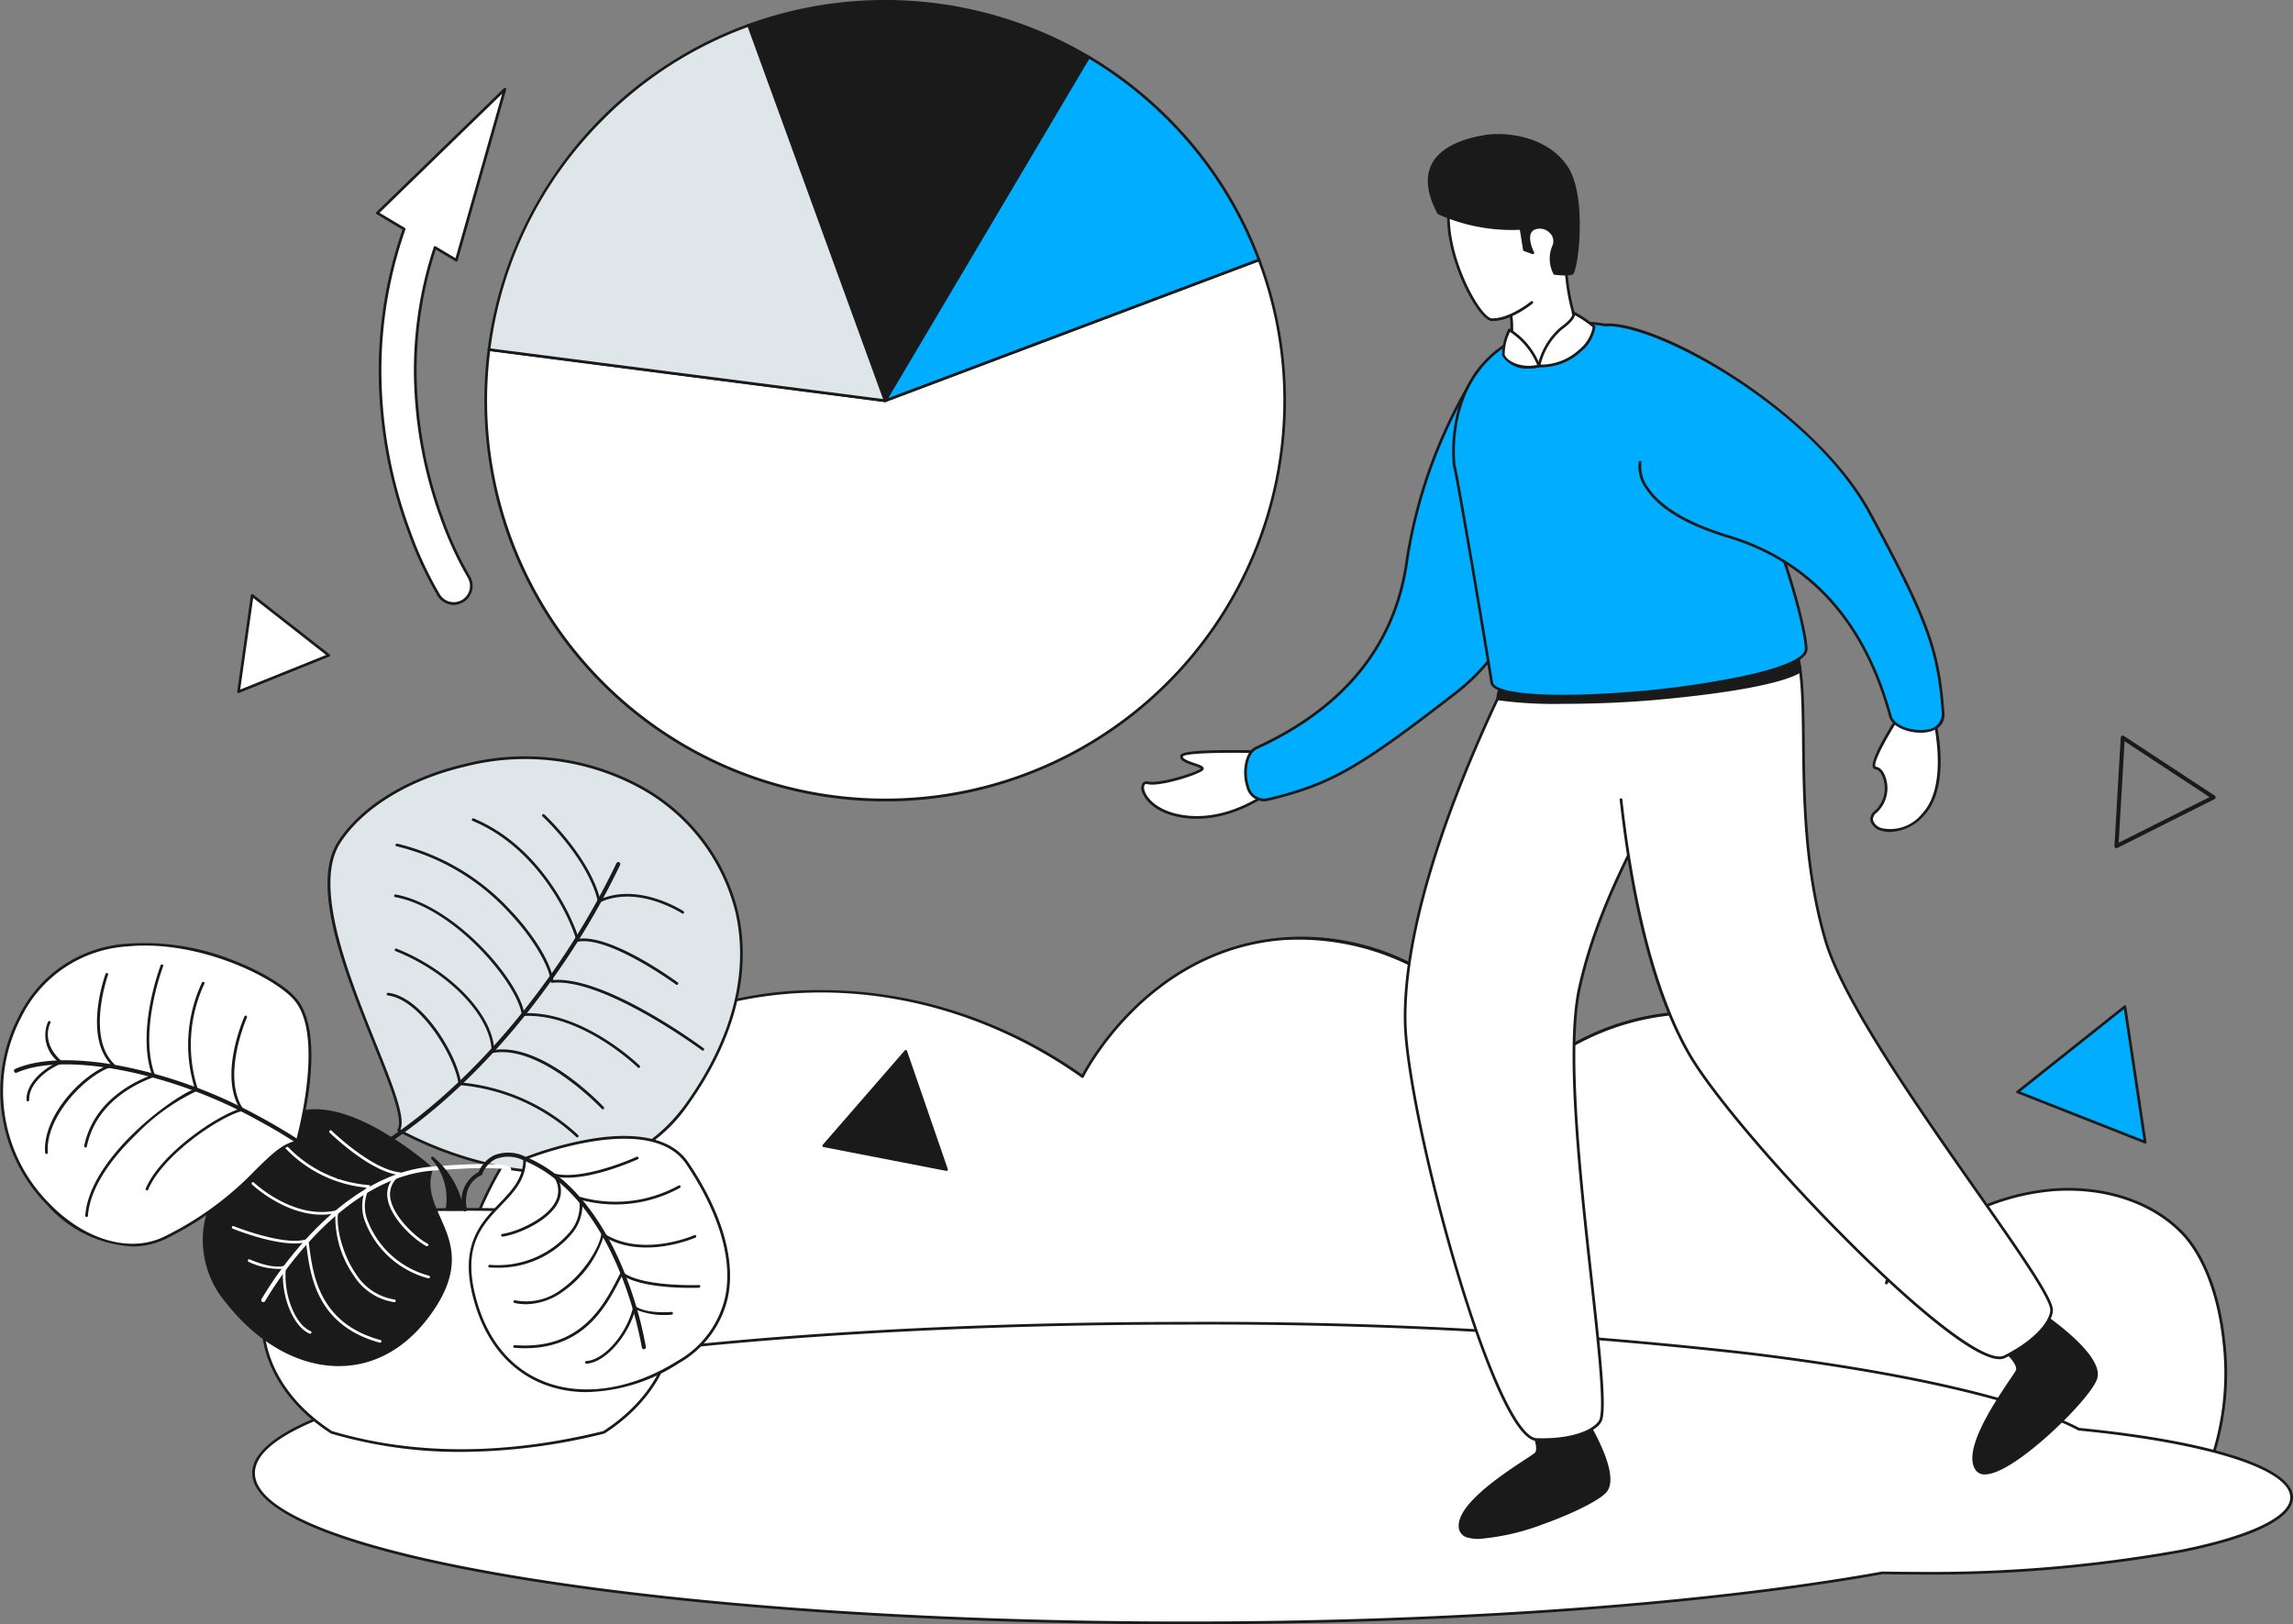 <svg xmlns="http://www.w3.org/2000/svg" id="Grupo_2891" data-name="Grupo 2891" width="237.623" height="168.357" viewBox="0 0 237.623 168.357"><rect x="0" y="0" width="237.623" height="168.357" fill="#808080" stroke="none"/><path id="Trazado_1582" data-name="Trazado 1582" d="M878.415,1191.613c-.092-2.445-.509-21.515,14.093-33.538,13.832-11.39,35.362-11.7,52.088.18.356-.708,6.883-13.127,20.692-14.272a25.972,25.972,0,0,1,25.152,14.629c9.788-9.018,23.955-9.038,31.93-1.605,5.778,5.385,7.82,14.225,5.53,22.656,8.745-11.473,23.685-12.14,30.5-5.353,4.836,4.817,6.164,17.069,2.675,25.05C1000.311,1197.931,939.185,1193.04,878.415,1191.613Z" transform="translate(-832.414 -1046.672)" fill="#fff"></path><path id="Trazado_1583" data-name="Trazado 1583" d="M1061.119,1199.539h0c-30.387-.714-61.371-2.319-91.336-3.874s-60.945-3.158-91.328-3.872a.141.141,0,0,1-.137-.135c-.135-3.564-.088-21.932,14.143-33.652a39.487,39.487,0,0,1,25.049-8.668h.077a45.535,45.535,0,0,1,13.845,2.181,48.31,48.31,0,0,1,13.156,6.565c.8-1.51,7.354-13.095,20.731-14.2a25.082,25.082,0,0,1,14.728,3.381,26.76,26.76,0,0,1,10.478,11.158,26.133,26.133,0,0,1,16.6-6.883,21.21,21.21,0,0,1,15.385,5.4,20.43,20.43,0,0,1,5.832,10.255,25.276,25.276,0,0,1-.094,11.887,24.136,24.136,0,0,1,17.04-9.185c5.286-.361,10.119,1.224,13.259,4.35,2.33,2.32,3.971,6.484,4.5,11.422a28.063,28.063,0,0,1-1.8,13.783A.139.139,0,0,1,1061.119,1199.539Zm-182.528-8.023c30.343.715,61.283,2.319,91.2,3.871s60.882,3.156,91.234,3.871a27.853,27.853,0,0,0,1.737-13.555c-.525-4.877-2.135-8.979-4.42-11.254-3.083-3.069-7.835-4.625-13.043-4.269a23.93,23.93,0,0,0-17.25,9.607.14.14,0,0,1-.247-.122c2.291-8.435.136-17.274-5.49-22.517-8.223-7.663-22.462-6.942-31.74,1.607a.141.141,0,0,1-.121.034.138.138,0,0,1-.1-.074,25.953,25.953,0,0,0-25.015-14.551c-13.853,1.148-20.31,13.663-20.578,14.2a.14.14,0,0,1-.091.073.138.138,0,0,1-.115-.022c-16.486-11.7-37.835-11.78-51.918-.184C878.674,1169.721,878.465,1187.676,878.591,1191.516Z" transform="translate(-832.454 -1046.712)" fill="#1a1a1a"></path><path id="Trazado_1584" data-name="Trazado 1584" d="M1053.5,1183.366c-12.1-6.359-48.924-10.984-92.476-10.984-53.4,0-96.683,6.952-96.683,15.528s43.286,15.53,96.683,15.53c28.653,0,54.394-2,72.1-5.183q1.724.032,3.488.032c21.5,0,38.936-3.514,38.936-7.849C1075.544,1187.325,1066.543,1184.635,1053.5,1183.366Z" transform="translate(-838.061 -1035.225)" fill="#fff"></path><path id="Trazado_1585" data-name="Trazado 1585" d="M961.063,1203.622c-25.832,0-50.12-1.616-68.387-4.55-18.338-2.945-28.437-6.894-28.437-11.12s10.1-8.174,28.437-11.12c18.268-2.934,42.555-4.549,68.387-4.549a497.348,497.348,0,0,1,58.049,3.108c16.283,1.965,28.521,4.763,34.468,7.88,13.661,1.33,22.145,4.092,22.145,7.21,0,2.171-4.089,4.191-11.516,5.689a146.63,146.63,0,0,1-27.559,2.3c-1.136,0-2.306-.011-3.477-.032C1014.831,1201.733,988.55,1203.622,961.063,1203.622Zm0-31.058c-25.818,0-50.089,1.615-68.343,4.546-8.871,1.424-15.833,3.083-20.693,4.929-4.982,1.891-7.507,3.882-7.507,5.913s2.525,4.022,7.507,5.914c4.86,1.845,11.822,3.5,20.693,4.929,18.254,2.931,42.524,4.546,68.343,4.546,27.477,0,53.746-1.888,72.073-5.181h.028c1.173.021,2.347.031,3.485.031a146.178,146.178,0,0,0,27.5-2.3c7.175-1.445,11.291-3.419,11.291-5.412,0-2.917-8.6-5.64-21.92-6.934a.133.133,0,0,1-.052-.016c-5.909-3.1-18.123-5.9-34.395-7.862A497.088,497.088,0,0,0,961.063,1172.563Z" transform="translate(-838.102 -1035.265)" fill="#1a1a1a"></path><g id="Grupo_1129" data-name="Grupo 1129" transform="translate(151.161 145.863)"><path id="Trazado_1586" data-name="Trazado 1586" d="M965.886,1178.771s4.434,6.638,2.666,8.54-14.3,6.7-14.987,3.89,7.172-7.241,7.8-7.815-.534-2.87-.534-2.87S964.172,1178.243,965.886,1178.771Z" transform="translate(-953.382 -1178.552)" fill="#1a1a1a"></path><path id="Trazado_1587" data-name="Trazado 1587" d="M955.511,1192.243a4.2,4.2,0,0,1-1.041-.112,1.223,1.223,0,0,1-1-.856c-.589-2.39,4.464-5.707,6.89-7.3.473-.31.845-.554.952-.652.4-.366-.135-1.852-.566-2.7a.143.143,0,0,1,.046-.179c.139-.094,3.418-2.3,5.176-1.762a.13.13,0,0,1,.076.056c.184.275,4.475,6.751,2.652,8.713-.765.824-3.451,2.169-6.531,3.269A24.011,24.011,0,0,1,955.511,1192.243Zm5.54-11.638c.249.514,1.074,2.354.45,2.924-.123.112-.467.338-.987.68-2.188,1.436-7.313,4.8-6.773,7,.08.32.341.534.8.652,3.059.792,12.514-3.059,13.95-4.605,1.6-1.721-2.282-7.755-2.654-8.323C964.359,1178.53,961.613,1180.24,961.051,1180.6Z" transform="translate(-953.422 -1178.592)" fill="#1a1a1a"></path></g><g id="Grupo_1130" data-name="Grupo 1130" transform="translate(145.474 63.236)"><path id="Trazado_1588" data-name="Trazado 1588" d="M963.088,1120.847s-13.988,24.868-13.614,41.539c.219,9.795,9.168,43.067,13.614,43.206s6.421-1.276,6.667-2.083c1.147-3.751-4.563-34.162-2.222-44.735,3-13.532,12.118-24.208,11.7-28.618C977.813,1115.022,963.088,1120.847,963.088,1120.847Z" transform="translate(-949.325 -1119.615)" fill="#fff"></path><path id="Trazado_1589" data-name="Trazado 1589" d="M963.724,1205.779c-.195,0-.4,0-.6-.01-2.9-.091-6.927-12.676-8.522-18.083-2.923-9.908-5.122-20.532-5.229-25.26-.193-8.635,3.524-19.491,6.678-27.077a152.806,152.806,0,0,1,6.955-14.533.136.136,0,0,1,.07-.062c.069-.027,6.844-2.651,11.648.3,2.7,1.656,4.277,4.727,4.692,9.129.189,2.016-1.563,5.3-3.782,9.454-2.794,5.233-6.272,11.748-7.923,19.208-1.4,6.32.077,19.651,1.263,30.363.795,7.18,1.423,12.854.956,14.382C969.662,1204.461,967.744,1205.779,963.724,1205.779Zm-.5-84.781a152.908,152.908,0,0,0-6.917,14.461c-3.143,7.56-6.848,18.375-6.655,26.961.105,4.706,2.3,15.3,5.216,25.186,3.237,10.972,6.4,17.823,8.261,17.882,4.431.135,6.314-1.277,6.53-1.985.45-1.472-.207-7.4-.967-14.268-1.189-10.733-2.668-24.09-1.259-30.454,1.66-7.5,5.148-14.031,7.95-19.281,2.2-4.113,3.932-7.363,3.75-9.294-.405-4.309-1.939-7.309-4.559-8.917C970.1,1118.54,963.825,1120.773,963.226,1121Z" transform="translate(-949.366 -1119.652)" fill="#1a1a1a"></path></g><g id="Grupo_1131" data-name="Grupo 1131" transform="translate(204.397 135.945)"><path id="Trazado_1590" data-name="Trazado 1590" d="M998.372,1171.617s6.66,4.4,5.769,6.839-10.584,11.714-12.308,9.4,3.8-9.454,4.162-10.228-1.605-2.438-1.605-2.438S996.589,1171.8,998.372,1171.617Z" transform="translate(-991.357 -1171.478)" fill="#1a1a1a"></path><path id="Trazado_1591" data-name="Trazado 1591" d="M992.7,1188.4a1.1,1.1,0,0,1-.943-.425c-1.469-1.977,1.9-6.991,3.524-9.4.314-.468.564-.838.624-.97.227-.492-.843-1.654-1.569-2.271a.139.139,0,0,1-.027-.184c.091-.142,2.257-3.449,4.086-3.631a.146.146,0,0,1,.093.023c.275.182,6.742,4.49,5.822,7-.387,1.057-2.343,3.336-4.755,5.544-1.3,1.193-4.55,4-6.544,4.287A2.024,2.024,0,0,1,992.7,1188.4Zm1.912-13.2c.429.378,1.9,1.754,1.548,2.522-.07.151-.3.492-.646,1.008-1.461,2.173-4.883,7.26-3.531,9.077a.954.954,0,0,0,.988.292c3.128-.454,10.352-7.67,11.076-9.65.807-2.21-5.109-6.267-5.672-6.645C996.86,1172.007,994.992,1174.646,994.615,1175.2Z" transform="translate(-991.398 -1171.517)" fill="#1a1a1a"></path></g><g id="Grupo_1132" data-name="Grupo 1132" transform="translate(167.845 66.565)"><path id="Trazado_1592" data-name="Trazado 1592" d="M965.424,1138.308c.98,8.832,2.983,19.3,7.07,26.382,4.9,8.487,28.72,33.376,32.686,31.363s5.02-4.2,4.849-5.03c-.8-3.841-20.406-27.775-23.428-38.173-3.871-13.308-.994-27.053-3.475-30.724l-17.7,1.175Z" transform="translate(-965.284 -1121.987)" fill="#fff"></path><path id="Trazado_1593" data-name="Trazado 1593" d="M1004.679,1196.346c-3.231,0-11.822-8.186-15.552-11.9-7.322-7.287-14.351-15.549-16.714-19.647-3.412-5.913-5.8-14.808-7.087-26.436a.14.14,0,0,1,.279-.031c1.267,11.427,3.707,20.53,7.05,26.327,2.352,4.078,9.363,12.317,16.67,19.59,8.107,8.069,14.174,12.558,15.833,11.718,3.955-2.007,4.925-4.152,4.775-4.877-.313-1.508-3.736-6.394-7.7-12.052-6.2-8.843-13.906-19.849-15.726-26.11-2.145-7.374-2.222-14.778-2.284-20.729-.048-4.6-.087-8.247-1.13-9.887l-17.619,1.169a.14.14,0,1,1-.02-.279l17.7-1.175a.14.14,0,0,1,.126.06c1.133,1.677,1.172,5.4,1.221,10.109.062,5.932.139,13.316,2.272,20.654,1.807,6.216,9.5,17.2,15.687,26.027,4.145,5.917,7.419,10.591,7.744,12.157.195.939-.97,3.177-4.923,5.183A1.323,1.323,0,0,1,1004.679,1196.346Z" transform="translate(-965.324 -1122.027)" fill="#1a1a1a"></path></g><g id="Grupo_1133" data-name="Grupo 1133" transform="translate(155.054 66.564)"><path id="Trazado_1594" data-name="Trazado 1594" d="M957.141,1126.431s-.65-.349-.841,1.428c2.246.463,9.943.545,16.339-.028,13.406-1.2,15.032-2.874,15.032-2.874l-.425-2.832Z" transform="translate(-956.159 -1121.985)" fill="#1a1a1a"></path><path id="Trazado_1595" data-name="Trazado 1595" d="M963.2,1128.416a43.721,43.721,0,0,1-6.889-.378.143.143,0,0,1-.111-.153c.091-.841.3-1.354.62-1.522a.481.481,0,0,1,.378-.035l30.067-4.3a.14.14,0,0,1,.159.118l.426,2.832a.135.135,0,0,1-.038.118c-.067.07-1.815,1.726-15.121,2.917C969.554,1128.292,966.141,1128.416,963.2,1128.416Zm-6.705-.629c2.386.44,9.836.513,16.172-.053,11.949-1.071,14.525-2.536,14.895-2.8l-.394-2.612L957.2,1126.61a.137.137,0,0,1-.084-.014.193.193,0,0,0-.172.018C956.821,1126.683,956.6,1126.927,956.495,1127.786Z" transform="translate(-956.199 -1122.026)" fill="#1a1a1a"></path></g><g id="Grupo_1134" data-name="Grupo 1134" transform="translate(118.275 77.747)"><path id="Trazado_1596" data-name="Trazado 1596" d="M942.432,1130.145s-8.086-.239-8.324.416,2.08.952,2.141,1.308-4.4,1.785-5.65,1.487-.534,3.269,4.52,3.568,9.1-3.411,9.1-3.411Z" transform="translate(-929.924 -1129.962)" fill="#fff"></path><path id="Trazado_1597" data-name="Trazado 1597" d="M935.731,1137.122q-.288,0-.58-.018c-2.965-.174-4.548-1.456-5.04-2.6a1.074,1.074,0,0,1,0-1.091.537.537,0,0,1,.565-.153c1.152.275,5.024-.949,5.456-1.347a4.159,4.159,0,0,0-.745-.3c-.587-.2-1.194-.409-1.353-.743a.393.393,0,0,1-.016-.315c.059-.163.182-.5,4.382-.547,2.03-.021,4.058.038,4.078.038a.14.14,0,0,1,.12.074l1.783,3.369a.139.139,0,0,1-.029.168C944.312,1133.693,940.516,1137.122,935.731,1137.122Zm-5.232-3.6a.221.221,0,0,0-.177.074c-.091.108-.133.383.046.8.438,1.018,1.957,2.264,4.8,2.432,4.548.264,8.319-2.794,8.913-3.3l-1.693-3.2c-3.8-.108-7.848-.014-8.111.334a.127.127,0,0,0,.008.093c.109.227.735.441,1.192.6.6.2.916.322.952.54a.242.242,0,0,1-.093.213c-.509.474-4.478,1.731-5.728,1.432A.445.445,0,0,0,930.5,1133.519Z" transform="translate(-929.964 -1130.003)" fill="#1a1a1a"></path></g><g id="Grupo_1135" data-name="Grupo 1135" transform="translate(128.931 38.399)"><path id="Trazado_1598" data-name="Trazado 1598" d="M961.666,1102.035a51.128,51.128,0,0,0-7.248,19.392c-1.614,12.356-11.156,17.55-15.643,19.6-1.761.8-1.484,5.994,1.215,5.343,6.419-1.551,9.36-3.223,19.248-10.88a20.7,20.7,0,0,0,8.4-17.23Z" transform="translate(-937.526 -1101.894)" fill="#00adff"></path><path id="Trazado_1599" data-name="Trazado 1599" d="M939.575,1146.605a1.919,1.919,0,0,1-1.779-1.515c-.5-1.452-.186-3.627.959-4.151,9.187-4.2,14.422-10.755,15.562-19.49A51.705,51.705,0,0,1,961.589,1102a.138.138,0,0,1,.193-.038.14.14,0,0,1,.039.195,51.367,51.367,0,0,0-7.225,19.332c-1.154,8.838-6.444,15.468-15.725,19.709-.988.453-1.271,2.47-.81,3.8a1.618,1.618,0,0,0,1.935,1.274c6.4-1.546,9.271-3.168,19.195-10.855a21.278,21.278,0,0,0,7.661-11.25,18.169,18.169,0,0,0,.687-5.857.14.14,0,0,1,.279-.027,18.354,18.354,0,0,1-.691,5.945,21.559,21.559,0,0,1-7.764,11.41c-9.964,7.717-12.851,9.348-19.3,10.905A2.054,2.054,0,0,1,939.575,1146.605Z" transform="translate(-937.565 -1101.935)" fill="#1a1a1a"></path></g><g id="Grupo_1136" data-name="Grupo 1136" transform="translate(150.488 33.357)"><path id="Trazado_1600" data-name="Trazado 1600" d="M953.119,1113.2s-1.911-13.8,12.973-14.741,23.494,30.014,23.494,33.765S957.508,1139,957,1135.662,953.419,1114.136,953.119,1113.2Z" transform="translate(-952.904 -1098.298)" fill="#00adff"></path><path id="Trazado_1601" data-name="Trazado 1601" d="M964.351,1137.272c-3.6,0-7.266-.308-7.456-1.549-.535-3.479-3.573-21.511-3.871-22.443l-.005-.024c-.008-.059-.778-5.966,2.769-10.306,2.253-2.756,5.729-4.3,10.335-4.591,3.349-.21,6.628,1.166,9.746,4.093,9.062,8.508,13.9,27.083,13.9,29.811,0,2.424-11.233,4.164-18.783,4.741C969.971,1137.081,967.183,1137.272,964.351,1137.272Zm-11.056-24.065c.321,1.078,3.343,19,3.878,22.472.188,1.223,5.857,1.651,13.787,1.044a92.378,92.378,0,0,0,12.627-1.773c3.749-.849,5.9-1.829,5.9-2.687,0-1.455-1.276-6.827-3.58-12.739-2.041-5.229-5.472-12.4-10.228-16.867-3.059-2.872-6.268-4.225-9.536-4.019-4.524.286-7.933,1.8-10.134,4.489C952.608,1107.283,953.26,1112.926,953.295,1113.207Z" transform="translate(-952.943 -1098.338)" fill="#1a1a1a"></path></g><g id="Grupo_1137" data-name="Grupo 1137" transform="translate(193.809 73.725)"><path id="Trazado_1602" data-name="Trazado 1602" d="M987,1127.234s-3.687,5.63-2.617,5.749,1.7,3.132,0,4.52,1.9,3.488,4.916.276.991-10.545.991-10.545Z" transform="translate(-983.804 -1127.094)" fill="#fff"></path><path id="Trazado_1603" data-name="Trazado 1603" d="M985.91,1139.65a3.134,3.134,0,0,1-.842-.111,1.55,1.55,0,0,1-1.2-1.041,1.089,1.089,0,0,1,.471-1.064,3.165,3.165,0,0,0,.869-3.273c-.171-.58-.477-.962-.8-1a.33.33,0,0,1-.273-.192c-.4-.838,2.253-4.956,2.788-5.771a.138.138,0,0,1,.118-.065h3.29a.139.139,0,0,1,.134.1c.084.3,2.008,7.447-1.023,10.678A4.919,4.919,0,0,1,985.91,1139.65Zm1.206-12.234c-1.206,1.848-2.979,4.9-2.728,5.435.007.017.015.03.051.032.442.049.828.5,1.035,1.2a3.45,3.45,0,0,1-.96,3.569.817.817,0,0,0-.374.791,1.3,1.3,0,0,0,1.006.827,4.227,4.227,0,0,0,4.092-1.545c2.732-2.912,1.211-9.411.984-10.308Z" transform="translate(-983.844 -1127.134)" fill="#1a1a1a"></path></g><g id="Grupo_1138" data-name="Grupo 1138" transform="translate(166.288 33.521)"><path id="Trazado_1604" data-name="Trazado 1604" d="M967.854,1112.794s-1.128,4.609,9.137,7.709c11.929,3.6,15.5,13.862,16.794,18.622.508,1.869,5.672,2.439,5.467-.329-.485-6.587-1.657-9.761-7.6-20.762-5.634-10.424-21.618-19.665-27.336-19.476Z" transform="translate(-964.173 -1098.414)" fill="#00adff"></path><path id="Trazado_1605" data-name="Trazado 1605" d="M996.945,1140.88c-1.4,0-2.972-.638-3.255-1.678-2.648-9.746-8.267-15.98-16.7-18.524-4.29-1.3-7.148-3-8.5-5.075a3.807,3.807,0,0,1-.737-2.8.14.14,0,0,1,.272.067h0a3.635,3.635,0,0,0,.718,2.607c.906,1.378,3.086,3.352,8.324,4.933,8.532,2.575,14.214,8.874,16.888,18.721.286,1.049,2.229,1.657,3.621,1.419a1.619,1.619,0,0,0,1.573-1.7c-.485-6.566-1.619-9.663-7.588-20.706-5.734-10.606-21.482-19.4-27.043-19.4l-.166,0a.14.14,0,1,1-.008-.28c2.926-.1,8.337,2.173,13.782,5.781,6.181,4.1,11.167,9.115,13.682,13.768,5.995,11.087,7.133,14.2,7.621,20.818.078,1.062-.579,1.79-1.8,2A4.028,4.028,0,0,1,996.945,1140.88Z" transform="translate(-964.213 -1098.455)" fill="#1a1a1a"></path></g><g id="Grupo_1139" data-name="Grupo 1139" transform="translate(149.966 16.348)"><path id="Trazado_1606" data-name="Trazado 1606" d="M959.143,1102.526s.352.987-.275,4.008a3.081,3.081,0,0,0,3.17,1.208c1.7-.464,3.5-2.365,4.494-2.919-1.085-1.985-1.464-5.3-1.672-6.666s1.462-13.406-7.664-11.686-1.95,16.489,0,16.489,4.11-1.793,4.11-1.793Z" transform="translate(-952.53 -1086.165)" fill="#fff"></path><path id="Trazado_1607" data-name="Trazado 1607" d="M961.408,1108.012a3.275,3.275,0,0,1-2.62-1.365.141.141,0,0,1-.017-.1,10.491,10.491,0,0,0,.307-3.817,4.942,4.942,0,0,1-1.842.412c-1.288,0-4.187-5.124-4.614-9.674-.261-2.791.324-6.289,4.588-7.092a6.026,6.026,0,0,1,5.222,1.011c2.727,2.3,2.638,7.3,2.595,9.7a9.312,9.312,0,0,0,.011,1.087c.022.153.049.329.077.526a20.3,20.3,0,0,0,1.579,6.1.141.141,0,0,1-.055.191,10.65,10.65,0,0,0-1.253.92,10.293,10.293,0,0,1-3.272,2.011A2.673,2.673,0,0,1,961.408,1108.012Zm-2.351-1.465a2.974,2.974,0,0,0,2.985,1.1,10.115,10.115,0,0,0,3.169-1.96,13.014,13.014,0,0,1,1.173-.876,21.188,21.188,0,0,1-1.546-6.07c-.028-.2-.055-.371-.077-.523a9.073,9.073,0,0,1-.014-1.134c.042-2.359.13-7.269-2.5-9.485a5.767,5.767,0,0,0-4.989-.949c-4.057.764-4.611,4.115-4.36,6.791.419,4.493,3.3,9.419,4.333,9.419,1.877,0,4-1.743,4.021-1.761a.141.141,0,0,1,.2.018.139.139,0,0,1-.018.2,10.31,10.31,0,0,1-2.094,1.3A10.052,10.052,0,0,1,959.058,1106.547Z" transform="translate(-952.57 -1086.205)" fill="#1a1a1a"></path></g><g id="Grupo_1140" data-name="Grupo 1140" transform="translate(159.334 32.262)"><path id="Trazado_1608" data-name="Trazado 1608" d="M959.353,1103.18a7.349,7.349,0,0,1,2.3-3.873c1.724-1.249,1.249-1.649,1.249-1.649a12.656,12.656,0,0,1,2.17,1.471C965.012,1100.734,962.465,1103.368,959.353,1103.18Z" transform="translate(-959.213 -1097.516)" fill="#fff"></path><path id="Trazado_1609" data-name="Trazado 1609" d="M959.7,1103.37c-.106,0-.212,0-.317-.01a.144.144,0,0,1-.1-.055.146.146,0,0,1-.025-.115,7.4,7.4,0,0,1,2.354-3.958c1.077-.778,1.232-1.19,1.249-1.332a.135.135,0,0,0-.015-.1.136.136,0,0,1-.021-.184.144.144,0,0,1,.188-.038,11.237,11.237,0,0,1,2.222,1.521.138.138,0,0,1,.02.077,4.1,4.1,0,0,1-1.487,2.562A6.123,6.123,0,0,1,959.7,1103.37Zm-.13-.282a5.824,5.824,0,0,0,4-1.559,3.9,3.9,0,0,0,1.393-2.32,11.021,11.021,0,0,0-1.836-1.239c-.069.387-.524.887-1.357,1.49A7.022,7.022,0,0,0,959.571,1103.089Z" transform="translate(-959.253 -1097.557)" fill="#1a1a1a"></path></g><g id="Grupo_1141" data-name="Grupo 1141" transform="translate(155.625 34.061)"><path id="Trazado_1610" data-name="Trazado 1610" d="M957.365,1098.94a7.706,7.706,0,0,1,3.052,3.725c-1.685.437-3.349-.276-3.677-1.108A5.911,5.911,0,0,1,957.365,1098.94Z" transform="translate(-956.567 -1098.8)" fill="#fff"></path><path id="Trazado_1611" data-name="Trazado 1611" d="M959.416,1102.978a3,3,0,0,1-2.767-1.33l-.006-.017a5.907,5.907,0,0,1,.634-2.71.137.137,0,0,1,.086-.074.14.14,0,0,1,.113.013,7.77,7.77,0,0,1,3.113,3.8.139.139,0,0,1-.01.111.136.136,0,0,1-.088.069A4.283,4.283,0,0,1,959.416,1102.978Zm-2.5-1.424c.311.767,1.849,1.38,3.359,1.051a7.6,7.6,0,0,0-2.807-3.418A5.233,5.233,0,0,0,956.914,1101.554Z" transform="translate(-956.607 -1098.84)" fill="#1a1a1a"></path></g><g id="Grupo_1142" data-name="Grupo 1142" transform="translate(147.963 13.894)"><path id="Trazado_1612" data-name="Trazado 1612" d="M952.227,1092.6a18.3,18.3,0,0,0,8.532,1.586l.348,2.22.876.317s-.946-1.824,0-2.458,2.771.4,2.138,1.824a3.318,3.318,0,0,0,.13,2.774,6.37,6.37,0,0,0,1.772,0c.475-.158,1.516-7.929-.551-11.02s-6.268-3.568-8.567-3.172S948.977,1086.5,952.227,1092.6Z" transform="translate(-951.101 -1084.415)" fill="#1a1a1a"></path><path id="Trazado_1613" data-name="Trazado 1613" d="M965.384,1099.114a10.413,10.413,0,0,1-1.11-.072.136.136,0,0,1-.105-.07,3.436,3.436,0,0,1-.137-2.9,1.176,1.176,0,0,0-.336-1.442,1.392,1.392,0,0,0-1.594-.208c-.833.558.038,2.26.046,2.276a.14.14,0,0,1-.172.2l-.876-.317a.139.139,0,0,1-.09-.111l-.328-2.088a18.736,18.736,0,0,1-8.473-1.612.145.145,0,0,1-.065-.062c-1.077-2.021-1.287-3.73-.625-5.082.742-1.514,2.61-2.569,5.4-3.05,2.361-.407,6.627.118,8.708,3.231,1.866,2.792,1.263,9.3.729,10.859-.078.232-.153.339-.252.373A2.566,2.566,0,0,1,965.384,1099.114Zm-1-.341a5.859,5.859,0,0,0,1.621,0,13.738,13.738,0,0,0,.6-4.433c.034-1.658-.078-4.692-1.208-6.383-2.006-3-6.139-3.5-8.427-3.111-2.7.465-4.5,1.468-5.2,2.9-.616,1.256-.414,2.866.6,4.785a18.173,18.173,0,0,0,8.413,1.555.14.14,0,0,1,.156.118l.335,2.138.485.175c-.237-.576-.61-1.8.188-2.328a1.675,1.675,0,0,1,1.929.226,1.445,1.445,0,0,1,.414,1.771A3.183,3.183,0,0,0,964.382,1098.774Zm1.615.009Z" transform="translate(-951.141 -1084.455)" fill="#1a1a1a"></path></g><g id="Grupo_1143" data-name="Grupo 1143" transform="translate(77.436)"><path id="Trazado_1614" data-name="Trazado 1614" d="M900.932,1077.126a41.48,41.48,0,0,1,35.256,3.29l-21.105,35.623Z" transform="translate(-900.792 -1074.504)" fill="#1a1a1a"></path><path id="Trazado_1615" data-name="Trazado 1615" d="M915.123,1116.219h-.013a.142.142,0,0,1-.119-.091l-14.151-38.913a.14.14,0,0,1,0-.107.142.142,0,0,1,.08-.073,41.612,41.612,0,0,1,35.375,3.3.139.139,0,0,1,.049.192l-21.1,35.623A.144.144,0,0,1,915.123,1116.219Zm-13.971-38.969,14,38.5,20.882-35.247A41.107,41.107,0,0,0,901.151,1077.25Z" transform="translate(-900.832 -1074.543)" fill="#1a1a1a"></path></g><g id="Grupo_1144" data-name="Grupo 1144" transform="translate(50.197 26.793)"><path id="Trazado_1616" data-name="Trazado 1616" d="M881.837,1103.059l41.055,5.3,38.745-14.6a41.4,41.4,0,1,1-79.8,9.3Z" transform="translate(-881.362 -1093.615)" fill="#fff"></path><path id="Trazado_1617" data-name="Trazado 1617" d="M922.932,1149.932h0a41.569,41.569,0,0,1-39.423-28.436,41.927,41.927,0,0,1-1.771-18.415.137.137,0,0,1,.053-.094.147.147,0,0,1,.1-.028l41.021,5.294,38.711-14.589a.143.143,0,0,1,.181.083,41.547,41.547,0,0,1-38.875,56.186ZM882,1103.256a41.258,41.258,0,1,0,79.6-9.279l-38.612,14.551a.14.14,0,0,1-.067.008Z" transform="translate(-881.401 -1093.656)" fill="#1a1a1a"></path></g><g id="Grupo_1145" data-name="Grupo 1145" transform="translate(91.587 5.772)"><path id="Trazado_1618" data-name="Trazado 1618" d="M932.131,1078.761a41.568,41.568,0,0,1,17.64,21.021l-38.745,14.6Z" transform="translate(-910.886 -1078.62)" fill="#00adff"></path><path id="Trazado_1619" data-name="Trazado 1619" d="M911.066,1114.564a.141.141,0,0,1-.121-.212l21.105-35.623a.141.141,0,0,1,.086-.064.136.136,0,0,1,.107.016,41.613,41.613,0,0,1,8.194,6.371,41.2,41.2,0,0,1,9.506,14.721.14.14,0,0,1-.083.18l-38.743,14.6A.128.128,0,0,1,911.066,1114.564Zm21.154-35.571-20.829,35.158,38.239-14.411a40.886,40.886,0,0,0-9.392-14.488A41.353,41.353,0,0,0,932.22,1078.993Z" transform="translate(-910.926 -1078.661)" fill="#1a1a1a"></path></g><g id="Grupo_1146" data-name="Grupo 1146" transform="translate(50.531 2.482)"><path id="Trazado_1620" data-name="Trazado 1620" d="M893.525,1086.055a41.208,41.208,0,0,1,15.119-9.641l14.15,38.913-41.055-5.3A41.212,41.212,0,0,1,893.525,1086.055Z" transform="translate(-881.6 -1076.273)" fill="#dee6e9"></path><path id="Trazado_1621" data-name="Trazado 1621" d="M922.835,1115.507h-.017l-41.057-5.3a.142.142,0,0,1-.121-.157,41.577,41.577,0,0,1,27-33.729.14.14,0,0,1,.179.084l14.152,38.912a.147.147,0,0,1-.022.136A.143.143,0,0,1,922.835,1115.507Zm-40.9-5.56,40.688,5.25L908.6,1076.634a40.911,40.911,0,0,0-14.937,9.561l-.1-.1.1.1A40.857,40.857,0,0,0,881.937,1109.948Z" transform="translate(-881.64 -1076.314)" fill="#1a1a1a"></path></g><path id="Trazado_1622" data-name="Trazado 1622" d="M907.51,1175.519c0-4.229-2.338-8.061-6.125-10.852a163.863,163.863,0,0,0-30.257,0c-3.786,2.791-6.123,6.622-6.123,10.852,0,4.6,2.759,8.721,7.138,11.551,8.345,2.48,17.707,2.588,28.228,0C904.749,1184.24,907.51,1180.115,907.51,1175.519Z" transform="translate(-837.794 -1038.607)" fill="#fff"></path><path id="Trazado_1623" data-name="Trazado 1623" d="M885.635,1189.144a47.154,47.154,0,0,1-13.49-1.9.14.14,0,0,1-.036-.017c-4.579-2.958-7.2-7.211-7.2-11.669,0-4.133,2.2-8.027,6.182-10.964a.129.129,0,0,1,.07-.027,162.729,162.729,0,0,1,30.283,0,.13.13,0,0,1,.07.027c3.985,2.937,6.181,6.831,6.181,10.964,0,4.458-2.626,8.711-7.2,11.669a.127.127,0,0,1-.042.018A62.056,62.056,0,0,1,885.635,1189.144Zm-13.392-2.16c8.448,2.507,17.9,2.507,28.112,0,4.484-2.906,7.056-7.067,7.056-11.421,0-4.032-2.143-7.835-6.036-10.716a162.53,162.53,0,0,0-30.153,0c-3.893,2.881-6.035,6.686-6.035,10.716C865.186,1179.915,867.758,1184.079,872.243,1186.983Zm28.169.129h0Z" transform="translate(-837.834 -1038.648)" fill="#1a1a1a"></path><g id="Grupo_1155" data-name="Grupo 1155" transform="translate(33.941 78.43)"><g id="Grupo_1147" data-name="Grupo 1147"><path id="Trazado_1624" data-name="Trazado 1624" d="M877.13,1169.164s19.842,11.372,29.88-2.683,5.689-27.129-5.279-33.135-26.052-1.332-30.761,5.968S878.952,1166.393,877.13,1169.164Z" transform="translate(-869.762 -1130.447)" fill="#dee6e9"></path><path id="Trazado_1625" data-name="Trazado 1625" d="M892.91,1173.691a26.557,26.557,0,0,1-4.586-.418,38.919,38.919,0,0,1-11.222-3.945.144.144,0,0,1-.067-.089.142.142,0,0,1,.02-.109c.657-1-.81-4.646-2.508-8.87-2.941-7.312-6.6-16.412-3.655-20.979,2.37-3.674,7.276-6.677,13.12-8.034a25.212,25.212,0,0,1,17.828,2.019,20.429,20.429,0,0,1,10.508,13.284c1.451,6.342-.341,13.277-5.181,20.055a16.168,16.168,0,0,1-8.98,6.4A19.63,19.63,0,0,1,892.91,1173.691Zm-15.548-4.541A38.706,38.706,0,0,0,888.38,1173c5.628.983,13.417.642,18.559-6.557,4.793-6.712,6.569-13.568,5.137-19.829a20.151,20.151,0,0,0-10.37-13.1,24.927,24.927,0,0,0-17.628-1.992c-5.776,1.34-10.616,4.3-12.948,7.912-2.868,4.445.915,13.853,3.678,20.722C876.541,1164.466,877.923,1167.9,877.362,1169.151Z" transform="translate(-869.805 -1130.49)" fill="#1a1a1a"></path></g><g id="Grupo_1148" data-name="Grupo 1148" transform="translate(0.214 10.925)"><path id="Trazado_1626" data-name="Trazado 1626" d="M870.168,1170.782a.21.21,0,0,1-.191-.121.212.212,0,0,1,.1-.28c10.03-4.759,17.544-13.2,22.081-19.435a78.724,78.724,0,0,0,7.524-12.539.21.21,0,1,1,.384.171,79.04,79.04,0,0,1-7.562,12.607c-4.566,6.282-12.133,14.777-22.247,19.577A.2.2,0,0,1,870.168,1170.782Z" transform="translate(-869.958 -1138.283)" fill="#1a1a1a"></path></g><g id="Grupo_1149" data-name="Grupo 1149" transform="translate(22.233 5.949)"><path id="Trazado_1627" data-name="Trazado 1627" d="M900.24,1145.056a.144.144,0,0,1-.077-.024c-.045-.03-4.578-2.983-8.515-1.137a.139.139,0,0,1-.122,0,.136.136,0,0,1-.074-.094c-1.036-4.457-5.694-8.78-5.742-8.823a.14.14,0,1,1,.191-.206c.046.042,4.654,4.319,5.784,8.8,4.043-1.766,8.588,1.2,8.634,1.228a.141.141,0,0,1-.078.258Z" transform="translate(-885.665 -1134.733)" fill="#1a1a1a"></path></g><g id="Grupo_1150" data-name="Grupo 1150" transform="translate(14.961 6.397)"><path id="Trazado_1628" data-name="Trazado 1628" d="M901.721,1152.31a.144.144,0,0,1-.084-.028c-.069-.05-6.906-5.04-10.158-4.45a.14.14,0,0,1-.16-.1c-.711-2.5-4.031-9.61-10.755-12.411a.14.14,0,1,1,.108-.258c6.723,2.8,10.092,9.834,10.883,12.472,3.411-.475,9.969,4.314,10.249,4.52a.141.141,0,0,1,.029.2A.138.138,0,0,1,901.721,1152.31Z" transform="translate(-880.477 -1135.053)" fill="#1a1a1a"></path></g><g id="Grupo_1151" data-name="Grupo 1151" transform="translate(7.039 9.009)"><path id="Trazado_1629" data-name="Trazado 1629" d="M906.675,1158.377a.136.136,0,0,1-.083-.028c-.1-.075-10.231-7.539-15.53-7a.138.138,0,0,1-.107-.032.145.145,0,0,1-.048-.1c-.064-1.344-1.635-4.343-4.417-7.256a23.041,23.041,0,0,0-11.554-6.765.14.14,0,0,1,.06-.273,23.329,23.329,0,0,1,11.7,6.844c2.767,2.9,4.322,5.811,4.483,7.291,5.438-.408,15.167,6.76,15.582,7.068a.142.142,0,0,1,.029.2A.14.14,0,0,1,906.675,1158.377Z" transform="translate(-874.827 -1136.917)" fill="#1a1a1a"></path></g><g id="Grupo_1152" data-name="Grupo 1152" transform="translate(6.903 14.28)"><path id="Trazado_1630" data-name="Trazado 1630" d="M900.082,1158.656a.138.138,0,0,1-.1-.039c-.058-.057-5.832-5.662-11.877-5.341a.139.139,0,0,1-.146-.12c-.435-3.218-6.92-11.055-13.117-12.2a.14.14,0,0,1,.05-.276c2.737.506,5.947,2.452,8.807,5.34,2.419,2.445,4.215,5.221,4.518,6.971,6.119-.24,11.9,5.369,11.961,5.427a.14.14,0,0,1-.1.24Z" transform="translate(-874.729 -1140.676)" fill="#1a1a1a"></path></g><g id="Grupo_1153" data-name="Grupo 1153" transform="translate(6.963 19.889)"><path id="Trazado_1631" data-name="Trazado 1631" d="M896.337,1161.346a.138.138,0,0,1-.1-.043c-.063-.067-6.32-6.679-11.258-5.809a.14.14,0,0,1-.113-.031.138.138,0,0,1-.051-.105c-.042-3.638-4.413-8.211-9.952-10.409a.142.142,0,0,1-.079-.182.139.139,0,0,1,.182-.078c5.556,2.205,9.958,6.788,10.124,10.5,5.054-.733,11.093,5.644,11.351,5.919a.139.139,0,0,1-.007.2A.14.14,0,0,1,896.337,1161.346Z" transform="translate(-874.772 -1144.677)" fill="#1a1a1a"></path></g><g id="Grupo_1154" data-name="Grupo 1154" transform="translate(6.133 24.474)"><path id="Trazado_1632" data-name="Trazado 1632" d="M893.918,1162.931a.143.143,0,0,1-.1-.042,20.271,20.271,0,0,0-12.069-5.37.141.141,0,0,1-.13-.122c-.342-2.769-3.945-8.76-7.315-9.168a.138.138,0,0,1-.122-.156.141.141,0,0,1,.156-.124c3.508.425,7.1,6.341,7.545,9.3a20.6,20.6,0,0,1,12.137,5.446.14.14,0,0,1-.1.238Z" transform="translate(-874.18 -1147.948)" fill="#1a1a1a"></path></g></g><g id="Grupo_1163" data-name="Grupo 1163" transform="translate(20.998 114.97)"><g id="Grupo_1156" data-name="Grupo 1156"><path id="Trazado_1633" data-name="Trazado 1633" d="M884.282,1162.681s-9.959-8.957-15.332-5.042-11.9,11.233-5.849,18.9,15.195,9.034,20.879,1.28S882.548,1167.47,884.282,1162.681Z" transform="translate(-860.533 -1156.518)" fill="#1a1a1a"></path><path id="Trazado_1634" data-name="Trazado 1634" d="M874.676,1183.187c-4.134,0-8.368-2.366-11.644-6.52a10.049,10.049,0,0,1-2.371-7.765c.708-5.156,5.47-9.318,8.246-11.34,2.244-1.635,5.644-1.274,9.831,1.044a34.839,34.839,0,0,1,5.676,4.008.137.137,0,0,1,.039.151c-.664,1.835.02,3.366.744,4.988,1.137,2.544,2.427,5.427-1.065,10.19-2.467,3.365-5.671,5.177-9.265,5.242Zm-2.45-26.355a5.223,5.223,0,0,0-3.153.958c-2.739,1.995-7.438,6.1-8.134,11.15a9.782,9.782,0,0,0,2.313,7.553c3.273,4.148,7.506,6.484,11.61,6.413,3.5-.063,6.631-1.835,9.045-5.128,3.394-4.63,2.2-7.313,1.036-9.909-.737-1.648-1.434-3.208-.785-5.108C883.429,1162.126,877.206,1156.832,872.225,1156.832Z" transform="translate(-860.573 -1156.556)" fill="#1a1a1a"></path></g><g id="Grupo_1157" data-name="Grupo 1157" transform="translate(6.071 5.683)"><path id="Trazado_1635" data-name="Trazado 1635" d="M865.115,1174.929a.2.2,0,0,1-.1-.028.209.209,0,0,1-.08-.286,38.612,38.612,0,0,1,4.909-6.545c2.839-3.042,7.349-6.759,12.725-7.19,4.769-.383,7.66-.357,8.141.07a.265.265,0,0,1,.1.189.209.209,0,0,1-.2.217.2.2,0,0,1-.188-.1c-.135-.084-1.151-.491-7.815.045-5.239.419-9.657,4.065-12.444,7.05a38.05,38.05,0,0,0-4.856,6.471A.212.212,0,0,1,865.115,1174.929Zm25.269-13.771Zm0,0Zm0,0Zm0,0Zm0,0h0Z" transform="translate(-864.904 -1160.609)" fill="#fff"></path></g><g id="Grupo_1158" data-name="Grupo 1158" transform="translate(13.115 2.187)"><path id="Trazado_1636" data-name="Trazado 1636" d="M880.065,1170.138a.14.14,0,0,1-.066-.015c-1.388-.735-3.928-3.111-4.051-5.232a2.519,2.519,0,0,1,1-2.173c-3.013-.517-6.807-4.2-6.973-4.363a.14.14,0,0,1,0-.2.141.141,0,0,1,.2,0c.041.04,4.187,4.064,7.148,4.329a.14.14,0,0,1,.066.255,2.342,2.342,0,0,0-1.154,2.135c.115,1.989,2.6,4.312,3.9,5a.14.14,0,0,1-.066.263Z" transform="translate(-869.929 -1158.116)" fill="#fff"></path></g><g id="Grupo_1159" data-name="Grupo 1159" transform="translate(8.22 3.457)"><path id="Trazado_1637" data-name="Trazado 1637" d="M881.636,1173.1a.134.134,0,0,1-.041-.006,9.656,9.656,0,0,1-6.486-5.734,4.483,4.483,0,0,1,.074-3.666,13.278,13.278,0,0,1-8.717-4.445.14.14,0,0,1,.024-.2.142.142,0,0,1,.2.023,12.951,12.951,0,0,0,8.745,4.356.14.14,0,0,1,.118.077.142.142,0,0,1-.01.142,4.056,4.056,0,0,0-.167,3.617,9.371,9.371,0,0,0,6.3,5.558.14.14,0,0,1-.041.275Z" transform="translate(-866.437 -1159.021)" fill="#fff"></path></g><g id="Grupo_1160" data-name="Grupo 1160" transform="translate(5.089 7.575)"><path id="Trazado_1638" data-name="Trazado 1638" d="M878.986,1174.388h-.017a6.027,6.027,0,0,1-4.2-2.769,10.6,10.6,0,0,1-1.9-6.442c-4.49.921-8.577-2.935-8.619-2.975a.141.141,0,1,1,.195-.2c.041.039,4.148,3.912,8.57,2.858a.14.14,0,0,1,.132.038.142.142,0,0,1,.036.132c-.285,1.183.269,4.2,1.818,6.432a5.759,5.759,0,0,0,4.005,2.65.141.141,0,0,1-.017.28Z" transform="translate(-864.203 -1161.959)" fill="#fff"></path></g><g id="Grupo_1161" data-name="Grupo 1161" transform="translate(3.036 12.112)"><path id="Trazado_1639" data-name="Trazado 1639" d="M878.094,1177.284a.153.153,0,0,1-.036,0c-6.488-1.771-7.172-6.857-7.58-9.894-.024-.18-.046-.35-.07-.513-2.48.641-7.37-1.322-7.581-1.408a.14.14,0,1,1,.105-.259c.052.021,5.222,2.1,7.549,1.354a.142.142,0,0,1,.182.113c.031.209.062.435.094.676.4,2.969,1.065,7.939,7.374,9.66a.14.14,0,0,1-.036.275Z" transform="translate(-862.739 -1165.196)" fill="#fff"></path></g><g id="Grupo_1162" data-name="Grupo 1162" transform="translate(4.682 15.552)"><path id="Trazado_1640" data-name="Trazado 1640" d="M870.369,1175.374a.135.135,0,0,1-.056-.011c-1.695-.73-2.975-3.895-2.745-6.716a7.435,7.435,0,0,1-3.575-.73.14.14,0,0,1,.119-.254c.022.01,2.244,1.039,3.576.67a.14.14,0,0,1,.129.028.138.138,0,0,1,.048.122c-.3,2.762.924,5.919,2.559,6.622a.14.14,0,0,1-.055.269Z" transform="translate(-863.913 -1167.649)" fill="#fff"></path></g></g><g id="Grupo_1171" data-name="Grupo 1171" transform="translate(0 97.732)"><g id="Grupo_1164" data-name="Grupo 1164"><path id="Trazado_1641" data-name="Trazado 1641" d="M876.334,1164.865s3.072-10.72-.088-14.683-21.673-11.648-28.619,1.695,6.453,27.034,14.972,22.933S873.109,1165.447,876.334,1164.865Z" transform="translate(-845.553 -1144.219)" fill="#fff"></path><path id="Trazado_1642" data-name="Trazado 1642" d="M859.317,1175.725a12.694,12.694,0,0,1-8.808-4.258,16.78,16.78,0,0,1-2.965-19.618,13.433,13.433,0,0,1,11.246-7.506,24.685,24.685,0,0,1,10.849,1.671c3.028,1.151,5.682,2.767,6.758,4.117,3.168,3.976.24,14.369.114,14.809a.139.139,0,0,1-.109.1c-1.371.248-2.518,1.372-4.106,2.928a33.679,33.679,0,0,1-9.594,7.005A7.76,7.76,0,0,1,859.317,1175.725Zm1.29-31.187q-.9,0-1.789.085a13.166,13.166,0,0,0-11.024,7.357,16.5,16.5,0,0,0,2.917,19.292c3.678,3.795,8.337,5.149,11.868,3.449a33.412,33.412,0,0,0,9.52-6.952c1.591-1.559,2.751-2.694,4.165-2.987.275-1,2.849-10.795-.087-14.475C874.411,1148.092,867.459,1144.538,860.607,1144.538Zm15.77,20.366h0Z" transform="translate(-845.594 -1144.259)" fill="#1a1a1a"></path></g><g id="Grupo_1165" data-name="Grupo 1165" transform="translate(1.449 12.167)"><path id="Trazado_1643" data-name="Trazado 1643" d="M880.252,1165.256a.211.211,0,0,1-.195-.13c-.014-.032-1.054-2.254-9.234-6.547-8.689-4.559-19.186-6.471-23.9-4.354a.21.21,0,1,1-.172-.384c2.4-1.078,6.255-1.194,10.86-.331a49.2,49.2,0,0,1,13.4,4.7c8.414,4.414,9.393,6.667,9.429,6.761a.209.209,0,0,1-.116.273A.191.191,0,0,1,880.252,1165.256Z" transform="translate(-846.628 -1152.938)" fill="#1a1a1a"></path></g><g id="Grupo_1166" data-name="Grupo 1166" transform="translate(15.087 7.537)"><path id="Trazado_1644" data-name="Trazado 1644" d="M856.5,1167.751a.148.148,0,0,1-.055-.011.14.14,0,0,1-.074-.184c1.528-3.589,7.253-7.5,9.76-8.26-2.177-3.516.363-9.328.474-9.578a.14.14,0,0,1,.256.114c-.027.062-2.666,6.1-.393,9.47a.14.14,0,0,1-.081.213c-2.352.6-8.222,4.542-9.759,8.151A.14.14,0,0,1,856.5,1167.751Z" transform="translate(-856.357 -1149.635)" fill="#1a1a1a"></path></g><g id="Grupo_1167" data-name="Grupo 1167" transform="translate(8.835 4.031)"><path id="Trazado_1645" data-name="Trazado 1645" d="M852.037,1171.519h-.011a.14.14,0,0,1-.129-.15c.437-5.976,8.991-12.28,11.361-13.138a15.239,15.239,0,0,1,.737-11.023.141.141,0,0,1,.248.133,14.921,14.921,0,0,0-.674,10.933.148.148,0,0,1-.008.109.138.138,0,0,1-.086.07,21.6,21.6,0,0,0-6.285,4.5c-2.159,2.082-4.779,5.235-5.014,8.438A.141.141,0,0,1,852.037,1171.519Z" transform="translate(-851.897 -1147.135)" fill="#1a1a1a"></path></g><g id="Grupo_1168" data-name="Grupo 1168" transform="translate(8.719 2.24)"><path id="Trazado_1646" data-name="Trazado 1646" d="M851.954,1164.831l-.029,0a.142.142,0,0,1-.108-.167c.931-4.443,4.742-6.508,7.028-7.363-1.65-4.643.868-11.285.893-11.352a.141.141,0,1,1,.262.1c-.025.066-2.553,6.737-.844,11.285a.144.144,0,0,1,0,.108.141.141,0,0,1-.08.073c-2.212.8-6.06,2.809-6.98,7.206A.141.141,0,0,1,851.954,1164.831Z" transform="translate(-851.814 -1145.857)" fill="#1a1a1a"></path></g><g id="Grupo_1169" data-name="Grupo 1169" transform="translate(4.662 3.117)"><path id="Trazado_1647" data-name="Trazado 1647" d="M849.074,1165.247a.141.141,0,0,1-.14-.129c-.292-3.814,3.88-8.225,6.8-9.168-2.794-3.02-.634-9.112-.538-9.376a.14.14,0,1,1,.263.1c-.022.063-2.277,6.419.635,9.247a.14.14,0,0,1,.038.136.138.138,0,0,1-.1.1c-2.769.737-7.1,5.223-6.817,8.943a.139.139,0,0,1-.129.151Z" transform="translate(-848.92 -1146.482)" fill="#1a1a1a"></path></g><g id="Grupo_1170" data-name="Grupo 1170" transform="translate(2.744 8.095)"><path id="Trazado_1648" data-name="Trazado 1648" d="M847.694,1158.365a.142.142,0,0,1-.14-.136c-.062-1.761,1.835-3.325,3.314-3.957a3.5,3.5,0,0,1-1.078-4.166.14.14,0,0,1,.245.135c-.045.084-1.056,2.01,1.185,3.973a.14.14,0,0,1-.042.237c-1.424.537-3.4,2.064-3.344,3.77a.141.141,0,0,1-.135.146Z" transform="translate(-847.552 -1150.033)" fill="#1a1a1a"></path></g></g><g id="Grupo_1179" data-name="Grupo 1179" transform="translate(47.877 117.743)"><g id="Grupo_1172" data-name="Grupo 1172" transform="translate(0.699)"><path id="Trazado_1649" data-name="Trazado 1649" d="M886.006,1160.85s12.937-5.284,16.832.456,7.727,15.227-.922,20.624-18.105,3.513-20.952-6.105S886.02,1166.164,886.006,1160.85Z" transform="translate(-880.206 -1158.494)" fill="#fff"></path><path id="Trazado_1650" data-name="Trazado 1650" d="M892.482,1185.085a12.261,12.261,0,0,1-4.367-.771c-3.506-1.329-6.011-4.238-7.246-8.41-1.748-5.9.533-8.279,2.544-10.375,1.286-1.338,2.5-2.6,2.493-4.639a.14.14,0,0,1,.088-.13,36.3,36.3,0,0,1,6.986-1.933c4.926-.8,8.389.043,10.015,2.438,2.012,2.964,5.219,8.727,4.1,14.038a10.483,10.483,0,0,1-5.062,6.785A18.284,18.284,0,0,1,892.482,1185.085Zm-6.3-24.1c-.031,2.1-1.264,3.38-2.57,4.74-2.055,2.139-4.18,4.353-2.478,10.1,1.208,4.085,3.656,6.931,7.077,8.228,4.007,1.52,8.989.718,13.667-2.2a10.212,10.212,0,0,0,4.936-6.606c1.1-5.208-2.068-10.9-4.054-13.821C899.139,1156.088,887.32,1160.542,886.186,1160.984Z" transform="translate(-880.246 -1158.533)" fill="#1a1a1a"></path></g><g id="Grupo_1173" data-name="Grupo 1173" transform="translate(0 1.73)"><path id="Trazado_1651" data-name="Trazado 1651" d="M898.592,1180.145a.21.21,0,0,1-.208-.178,39.379,39.379,0,0,0-2.435-8.194c-1.666-3.949-4.716-9.1-9.784-11.186a3.6,3.6,0,0,0-2.916-.16,2.887,2.887,0,0,0-1.41,1.574.21.21,0,0,1-.126.132c-.08.032-1.966.792-1.462,3.482a.21.21,0,1,1-.413.077,3.337,3.337,0,0,1,1.633-3.91,3.275,3.275,0,0,1,1.6-1.736,3.992,3.992,0,0,1,3.259.151c5.2,2.143,8.317,7.393,10.015,11.42a39.736,39.736,0,0,1,2.457,8.282.211.211,0,0,1-.175.241Z" transform="translate(-879.747 -1159.768)" fill="#1a1a1a"></path></g><g id="Grupo_1174" data-name="Grupo 1174" transform="translate(4.06 2.15)"><path id="Trazado_1652" data-name="Trazado 1652" d="M882.783,1168.353a.14.14,0,0,1-.02-.279c1.52-.217,4.785-1.623,5.6-3.539a2.447,2.447,0,0,0-.381-2.508.141.141,0,0,1,0-.162.144.144,0,0,1,.151-.056c3,.785,8.494-1.7,8.549-1.73a.139.139,0,0,1,.185.069.141.141,0,0,1-.069.187c-.22.1-5.255,2.383-8.394,1.821a2.626,2.626,0,0,1,.219,2.491c-.868,2.038-4.2,3.474-5.818,3.705Z" transform="translate(-882.643 -1160.067)" fill="#1a1a1a"></path></g><g id="Grupo_1175" data-name="Grupo 1175" transform="translate(2.722 5.121)"><path id="Trazado_1653" data-name="Trazado 1653" d="M882.45,1170.721c-.209,0-.418-.006-.628-.017a.141.141,0,0,1-.133-.147.144.144,0,0,1,.147-.133,9.79,9.79,0,0,0,8.155-3.237,4.243,4.243,0,0,0,1.112-3.617.139.139,0,0,1,.038-.136.141.141,0,0,1,.137-.034,13.53,13.53,0,0,0,10.129-1.193.14.14,0,1,1,.149.238,13.84,13.84,0,0,1-10.13,1.288,4.66,4.66,0,0,1-1.217,3.629A9.918,9.918,0,0,1,882.45,1170.721Z" transform="translate(-881.689 -1162.187)" fill="#1a1a1a"></path></g><g id="Grupo_1176" data-name="Grupo 1176" transform="translate(5.336 10.044)"><path id="Trazado_1654" data-name="Trazado 1654" d="M884.859,1173.1a5.394,5.394,0,0,1-1.2-.135.14.14,0,0,1,.063-.273,6.017,6.017,0,0,0,4.87-1.19c2.309-1.644,3.918-4.416,4.057-5.679a.139.139,0,0,1,.216-.1c3.976,2.6,9.374.24,9.427.216a.14.14,0,1,1,.115.255c-.055.025-5.432,2.374-9.514-.122a11.036,11.036,0,0,1-4.138,5.661A6.743,6.743,0,0,1,884.859,1173.1Z" transform="translate(-883.553 -1165.698)" fill="#1a1a1a"></path></g><g id="Grupo_1177" data-name="Grupo 1177" transform="translate(5.309 14.088)"><path id="Trazado_1655" data-name="Trazado 1655" d="M884.752,1176.5c-.351,0-.712-.014-1.089-.043a.141.141,0,0,1-.129-.151.143.143,0,0,1,.151-.129c6.8.536,9.214-4.112,10.653-6.889.116-.223.226-.435.331-.629a.138.138,0,0,1,.094-.07.14.14,0,0,1,.115.025c2.026,1.55,7.836,1.336,7.894,1.333a.138.138,0,0,1,.146.135.139.139,0,0,1-.135.146c-.237.01-5.738.212-7.943-1.294l-.252.483C893.2,1172.1,890.915,1176.5,884.752,1176.5Z" transform="translate(-883.534 -1168.583)" fill="#1a1a1a"></path></g><g id="Grupo_1178" data-name="Grupo 1178" transform="translate(12.757 17.617)"><path id="Trazado_1656" data-name="Trazado 1656" d="M888.987,1177.094a.14.14,0,0,1-.008-.28c1.856-.116,4.169-2.788,4.853-5.606a.139.139,0,0,1,.087-.1.136.136,0,0,1,.13.017c1.179.834,3.725.606,3.751.6a.141.141,0,0,1,.025.281,7.731,7.731,0,0,1-3.77-.547c-.767,2.853-3.139,5.511-5.061,5.631Z" transform="translate(-888.847 -1171.1)" fill="#1a1a1a"></path></g></g><path id="Trazado_1657" data-name="Trazado 1657" d="M877.565,1160.167a6.294,6.294,0,0,1,1.5,5.327c.749.01,1.605,0,1.605,0A9.085,9.085,0,0,0,877.565,1160.167Z" transform="translate(-832.746 -1040.134)" fill="#1a1a1a"></path><path id="Trazado_1658" data-name="Trazado 1658" d="M880,1165.68c-.275,0-.594,0-.9-.006a.136.136,0,0,1-.108-.053.138.138,0,0,1-.027-.118,6.2,6.2,0,0,0-1.465-5.2.141.141,0,0,1,0-.195.143.143,0,0,1,.195-.007,9.15,9.15,0,0,1,3.152,5.421.145.145,0,0,1-.035.108.14.14,0,0,1-.1.046C880.706,1165.677,880.4,1165.68,880,1165.68Zm-.721-.283c.5,0,1.014,0,1.269,0a8.848,8.848,0,0,0-1.909-3.915A5.946,5.946,0,0,1,879.279,1165.4Z" transform="translate(-832.786 -1040.174)" fill="#1a1a1a"></path><path id="Trazado_1659" data-name="Trazado 1659" d="M1002.108,1140.6a.213.213,0,0,1-.115-.034.208.208,0,0,1-.094-.188l.652-11.247a.211.211,0,0,1,.325-.164l9.415,6.189a.21.21,0,0,1-.022.363l-10.065,5.058A.21.21,0,0,1,1002.108,1140.6Zm.843-11.08-.611,10.518,9.415-4.73Z" transform="translate(-782.781 -1052.687)" fill="#1a1a1a"></path><path id="Trazado_1660" data-name="Trazado 1660" d="M872.575,1124.781l-4.673,1.882-4.673,1.882.707-4.988.707-4.988,3.966,3.106Z" transform="translate(-838.508 -1056.851)" fill="#fff"></path><path id="Trazado_1661" data-name="Trazado 1661" d="M863.268,1128.725a.143.143,0,0,1-.087-.031.139.139,0,0,1-.052-.13l1.414-9.975a.138.138,0,0,1,.224-.09l7.933,6.212a.142.142,0,0,1,.053.13.144.144,0,0,1-.087.111l-9.348,3.763A.137.137,0,0,1,863.268,1128.725Zm1.518-9.856-1.346,9.495,8.9-3.582Z" transform="translate(-838.548 -1056.891)" fill="#1a1a1a"></path><path id="Trazado_1662" data-name="Trazado 1662" d="M1007.958,1163.026l-6.609-2.6-6.609-2.6,5.56-4.421,5.56-4.421,1.049,7.026Z" transform="translate(-785.657 -1044.632)" fill="#00adff"></path><path id="Trazado_1663" data-name="Trazado 1663" d="M1008,1163.206a.13.13,0,0,1-.052-.01l-13.218-5.209a.139.139,0,0,1-.087-.109.137.137,0,0,1,.051-.131l11.121-8.843a.138.138,0,0,1,.139-.02.14.14,0,0,1,.087.109l2.1,14.051a.14.14,0,0,1-.052.13A.135.135,0,0,1,1008,1163.206Zm-12.941-5.39,12.765,5.03-2.027-13.57Z" transform="translate(-785.698 -1044.672)" fill="#1a1a1a"></path><path id="Trazado_1664" data-name="Trazado 1664" d="M919.209,1164.529l-6.36-1.233-6.36-1.234,4.247-4.891,4.248-4.891,2.112,6.124Z" transform="translate(-821.122 -1043.303)" fill="#1a1a1a"></path><path id="Trazado_1665" data-name="Trazado 1665" d="M919.249,1164.71l-.027,0L906.5,1162.24a.138.138,0,0,1-.106-.091.146.146,0,0,1,.027-.139l8.5-9.781a.14.14,0,0,1,.238.045l4.225,12.25a.141.141,0,0,1-.133.187Zm-12.454-2.7,12.242,2.373-4.065-11.788Z" transform="translate(-821.163 -1043.344)" fill="#1a1a1a"></path><path id="Trazado_1666" data-name="Trazado 1666" d="M882.952,1131.661h0a35.84,35.84,0,0,1-2.8-6.091,44.922,44.922,0,0,1-2.736-15.233,40.684,40.684,0,0,1,2.051-12.791l2.211,1.319,5.027-17.724-13.217,12.836,2.776,1.657a44.39,44.39,0,0,0-2.5,14.7,48.559,48.559,0,0,0,3.018,16.648,38.7,38.7,0,0,0,3.071,6.608,1.824,1.824,0,0,0,3.094-1.933Z" transform="translate(-834.385 -1071.892)" fill="#fff"></path><path id="Trazado_1667" data-name="Trazado 1667" d="M881.449,1134.631a2.016,2.016,0,0,1-.446-.051,1.952,1.952,0,0,1-1.224-.872,39.076,39.076,0,0,1-3.084-6.634,48.286,48.286,0,0,1-3.027-16.7,44.545,44.545,0,0,1,2.466-14.641l-2.678-1.6a.138.138,0,0,1-.027-.22l13.217-12.834a.14.14,0,0,1,.233.139l-5.027,17.724a.138.138,0,0,1-.083.091.14.14,0,0,1-.125-.01l-2.059-1.229a40.637,40.637,0,0,0-1.988,12.58,45.033,45.033,0,0,0,2.727,15.185,35.675,35.675,0,0,0,2.785,6.063v0a1.965,1.965,0,0,1-.625,2.7A1.942,1.942,0,0,1,881.449,1134.631Zm-7.692-40.642,2.619,1.565a.141.141,0,0,1,.062.167,44.279,44.279,0,0,0-2.488,14.656,48.006,48.006,0,0,0,3.01,16.6,38.7,38.7,0,0,0,3.057,6.579,1.683,1.683,0,1,0,2.857-1.782h0a36.4,36.4,0,0,1-2.812-6.117,45.37,45.37,0,0,1-2.745-15.282,40.972,40.972,0,0,1,2.058-12.834.139.139,0,0,1,.2-.077l2.054,1.227,4.835-17.045Z" transform="translate(-834.425 -1071.932)" fill="#1a1a1a"></path></svg>